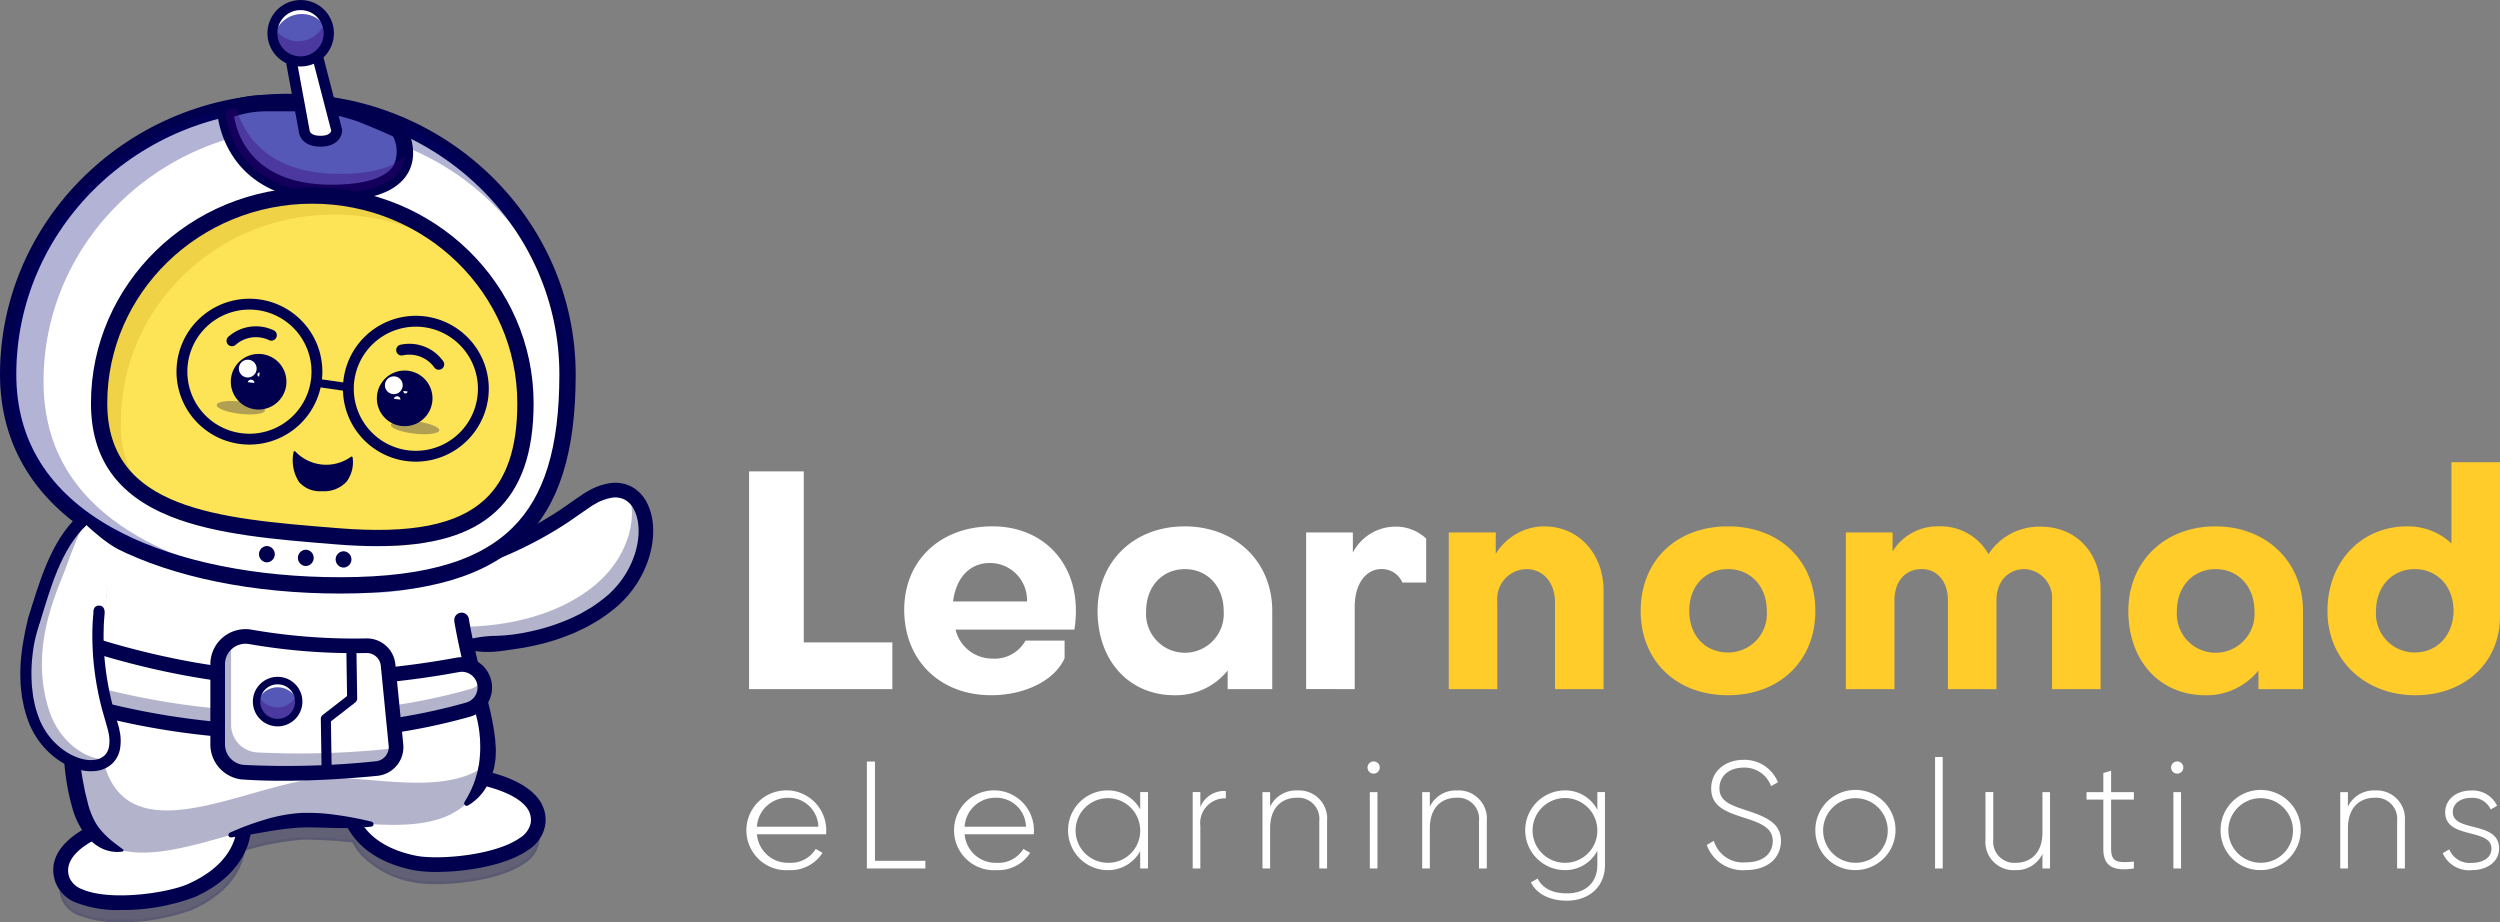 <svg xmlns="http://www.w3.org/2000/svg" xmlns:xlink="http://www.w3.org/1999/xlink" id="Component_162_4" data-name="Component 162 &#x2013; 4" width="296.641" height="109.429" viewBox="0 0 296.641 109.429"><rect x="0" y="0" width="296.641" height="109.429" fill="#808080" stroke="none"/><defs><clipPath id="clip-path"><rect id="Rectangle_243" data-name="Rectangle 243" width="296.641" height="109.429" fill="none"></rect></clipPath><clipPath id="clip-path-2"><rect id="Rectangle_242" data-name="Rectangle 242" width="296.641" height="109.429" fill="#fff"></rect></clipPath><clipPath id="clip-path-3"><rect id="Rectangle_217" data-name="Rectangle 217" width="56.956" height="15.956" fill="none"></rect></clipPath><clipPath id="clip-path-5"><rect id="Rectangle_219" data-name="Rectangle 219" width="49.353" height="41.412" fill="none"></rect></clipPath><clipPath id="clip-path-6"><rect id="Rectangle_218" data-name="Rectangle 218" width="49.354" height="41.412" fill="none"></rect></clipPath><clipPath id="clip-path-7"><rect id="Rectangle_221" data-name="Rectangle 221" width="22.356" height="17.715" fill="none"></rect></clipPath><clipPath id="clip-path-8"><rect id="Rectangle_220" data-name="Rectangle 220" width="22.356" height="17.714" fill="none"></rect></clipPath><clipPath id="clip-path-9"><rect id="Rectangle_223" data-name="Rectangle 223" width="50.415" height="8.375" fill="none"></rect></clipPath><clipPath id="clip-path-11"><rect id="Rectangle_225" data-name="Rectangle 225" width="21.168" height="15.801" fill="none"></rect></clipPath><clipPath id="clip-path-12"><rect id="Rectangle_224" data-name="Rectangle 224" width="21.168" height="15.8" fill="none"></rect></clipPath><clipPath id="clip-path-13"><rect id="Rectangle_227" data-name="Rectangle 227" width="4.984" height="3.43" fill="none"></rect></clipPath><clipPath id="clip-path-15"><rect id="Rectangle_229" data-name="Rectangle 229" width="66.376" height="58.287" fill="none"></rect></clipPath><clipPath id="clip-path-17"><rect id="Rectangle_231" data-name="Rectangle 231" width="21.301" height="10.136" fill="none"></rect></clipPath><clipPath id="clip-path-19"><rect id="Rectangle_233" data-name="Rectangle 233" width="5.742" height="1.602" fill="none"></rect></clipPath><clipPath id="clip-path-20"><rect id="Rectangle_232" data-name="Rectangle 232" width="5.741" height="1.601" fill="none"></rect></clipPath><clipPath id="clip-path-21"><rect id="Rectangle_235" data-name="Rectangle 235" width="5.742" height="1.601" fill="none"></rect></clipPath><clipPath id="clip-path-23"><rect id="Rectangle_237" data-name="Rectangle 237" width="6.689" height="4.933" fill="none"></rect></clipPath><clipPath id="clip-path-25"><rect id="Rectangle_239" data-name="Rectangle 239" width="9.328" height="29.079" fill="none"></rect></clipPath></defs><g id="Group_370" data-name="Group 370" clip-path="url(#clip-path)"><path id="Path_1417" data-name="Path 1417" d="M13.126,126.493h0Z" transform="translate(-5.614 -54.099)" fill="#00004f"></path><g id="Group_369" data-name="Group 369"><g id="Group_368" data-name="Group 368" clip-path="url(#clip-path-2)"><g id="Group_312" data-name="Group 312" transform="translate(7.058 93.473)" opacity="0.3"><g id="Group_311" data-name="Group 311"><g id="Group_310" data-name="Group 310" clip-path="url(#clip-path-3)"><g id="Group_309" data-name="Group 309" transform="translate(0 0)"><g id="Group_308" data-name="Group 308" clip-path="url(#clip-path-3)"><path id="Path_1418" data-name="Path 1418" d="M12.795,176.537c1.436,4.087,12.131,2.7,15.307,1.264,3.447-1.553,5.036-3.58,5.748-5.312a7.3,7.3,0,0,0,.471-1.711,31.2,31.2,0,0,1,7.041-1.329c1.743-.044,3.785.148,5.91.319a7.5,7.5,0,0,0,1.173,1.662,11.058,11.058,0,0,0,6.113,3.1c3.413.7,14.038-.315,14.653-4.6.389-2.7-2.357-4.2-4.695-4.968-.665-.22-1.3-.382-1.816-.5q.162-.433.28-.866c-5.909.052-12.143.371-18.37,1-4.251.425-8.5.995-12.63,1.72q-1.991.349-3.946.747c-2.862.584-5.65,1.249-8.324,2-1.33.371-2.592.754-3.786,1.14a6.794,6.794,0,0,0,.51.719,10.97,10.97,0,0,0-1.929,1.21c-1.3,1.031-2.374,2.52-1.71,4.414" transform="translate(-12.443 -163.439)" fill="#181558"></path><path id="Path_1419" data-name="Path 1419" d="M14.661,178.49a3.553,3.553,0,0,1-2.12-2.016c-.572-1.628.036-3.214,1.758-4.583a10.87,10.87,0,0,1,1.79-1.143c-.14-.183-.276-.38-.406-.588l-.1-.164.184-.06c1.24-.4,2.515-.786,3.792-1.142,2.616-.731,5.421-1.4,8.336-2,1.311-.267,2.64-.519,3.949-.747,4.011-.7,8.265-1.284,12.642-1.723,6.051-.608,12.236-.944,18.383-1l.2,0-.052.192c-.064.237-.14.478-.225.718.571.132,1.129.287,1.663.464,2.41.8,5.2,2.335,4.8,5.133a3.709,3.709,0,0,1-1.718,2.459c-3.329,2.343-10.484,2.809-13.115,2.272a11.3,11.3,0,0,1-6.194-3.144,7.651,7.651,0,0,1-1.157-1.621l-.616-.05a51.6,51.6,0,0,0-5.194-.262,31.026,31.026,0,0,0-6.91,1.3,7.454,7.454,0,0,1-.466,1.649c-.927,2.254-2.887,4.068-5.826,5.392a24.252,24.252,0,0,1-8.471,1.455,12.983,12.983,0,0,1-4.92-.791m31.812-9.044.783.064.038.075a7.383,7.383,0,0,0,1.149,1.628,11.016,11.016,0,0,0,6.033,3.052c2.587.529,9.618.075,12.881-2.222a3.42,3.42,0,0,0,1.592-2.255c.374-2.59-2.291-4.042-4.592-4.8-.576-.19-1.182-.356-1.8-.493l-.171-.038.062-.163c.082-.22.157-.442.221-.661-6.073.06-12.179.395-18.155.995-4.369.438-8.614,1.016-12.619,1.719-1.307.23-2.633.48-3.942.747-2.908.594-5.705,1.265-8.314,1.993-1.209.338-2.417.7-3.594,1.079.126.192.259.373.394.541l.119.145-.168.085a10.7,10.7,0,0,0-1.9,1.193c-1.635,1.3-2.194,2.729-1.661,4.246a3.269,3.269,0,0,0,1.954,1.839c3.518,1.507,10.632.471,13.148-.662,2.866-1.291,4.773-3.051,5.67-5.232a7.115,7.115,0,0,0,.462-1.676l.014-.1.1-.027a31.681,31.681,0,0,1,7.076-1.335c.173,0,.348-.006.525-.006,1.428,0,3.023.131,4.7.269" transform="translate(-12.332 -163.325)" fill="#00004f"></path></g></g></g></g></g><path id="Path_1420" data-name="Path 1420" d="M71.884,163.827a6.855,6.855,0,0,0,1.918,4.279,11.062,11.062,0,0,0,6.113,3.1c3.413.7,14.039-.315,14.653-4.6.389-2.7-2.357-4.2-4.694-4.968a18.619,18.619,0,0,0-3.094-.732Z" transform="translate(-30.744 -68.815)" fill="#fff"></path><path id="Path_1421" data-name="Path 1421" d="M12.795,176.662c1.436,4.087,12.131,2.7,15.307,1.264,3.447-1.553,5.036-3.58,5.748-5.312a6.6,6.6,0,0,0,.462-3.652l-16.754,1.582a11.942,11.942,0,0,0-3.054,1.7c-1.3,1.032-2.374,2.52-1.71,4.414" transform="translate(-5.386 -72.263)" fill="#fff"></path><path id="Path_1422" data-name="Path 1422" d="M81.869,171.625c3.414,0,8.23-.729,10.9-2.606a4.389,4.389,0,0,0,2.016-2.943,4.087,4.087,0,0,0-.828-3.153c-2.112-2.78-7.482-3.5-7.71-3.534a.869.869,0,0,0-.224,1.723c1.352.178,5.166,1.036,6.552,2.863a2.377,2.377,0,0,1,.489,1.854,2.746,2.746,0,0,1-1.3,1.77c-2.991,2.106-9.784,2.623-12.325,2.1-7.193-1.47-7.334-6.324-7.336-6.53a.871.871,0,0,0-.869-.861h0a.867.867,0,0,0-.865.865c0,.065.092,6.464,8.727,8.229a14.629,14.629,0,0,0,2.777.22" transform="translate(-30.094 -68.165)" fill="#00004f"></path><path id="Path_1423" data-name="Path 1423" d="M19.06,179.594A24.7,24.7,0,0,0,27.8,178.07c8.035-3.621,6.716-9.885,6.7-9.947a.869.869,0,1,0-1.695.384c.042.2.974,4.962-5.721,7.979-2.415,1.089-9.222,2.092-12.57.658a2.6,2.6,0,0,1-1.56-1.418c-1.079-3.072,4.184-4.993,4.237-5.011a.869.869,0,0,0-.582-1.638c-.284.1-6.947,2.525-5.3,7.225a4.243,4.243,0,0,0,2.516,2.439,13.748,13.748,0,0,0,5.23.853" transform="translate(-4.727 -71.614)" fill="#00004f"></path><path id="Path_1424" data-name="Path 1424" d="M60.276,109.929a5.69,5.69,0,0,1,6.039,5.225c.09.688-5.368,2.368-5.261,3.012,1.544,9.276,4.6,14.253,2.372,19.28-3.4,7.65-14.457,4.351-21.144,4.521-8.636.219-23.27,9.544-26.447-1.609-2.272-7.976-1.079-18.507,4.326-32.223l1.794-3.721,19.793,5.975Z" transform="translate(-6.305 -44.657)" fill="#fff"></path><g id="Group_317" data-name="Group 317" transform="translate(8.408 59.758)" opacity="0.3"><g id="Group_316" data-name="Group 316"><g id="Group_315" data-name="Group 315" clip-path="url(#clip-path-5)"><g id="Group_314" data-name="Group 314" transform="translate(0 0)"><g id="Group_313" data-name="Group 313" clip-path="url(#clip-path-6)"><path id="Path_1425" data-name="Path 1425" d="M15.813,140.36c3.178,11.15,17.812,1.827,26.447,1.607,6.686-.169,17.746,3.129,21.144-4.52a8.918,8.918,0,0,0,.64-2.095c-4.662,3.763-13.34,1.469-18.948,1.61-8.635.219-23.269,9.544-26.447-1.61-1.473-5.169-1.539-11.353.069-18.8.418-1.94.447-5.012,1.1-7.128.591-1.921,1.783-2.871,2.573-4.944l-.456-.065-1.912,3.863c-5.4,13.717-6.48,24.1-4.208,32.082" transform="translate(-14.692 -104.415)" fill="#00004f"></path></g></g></g></g></g><path id="Path_1426" data-name="Path 1426" d="M20.212,148.247l-1.019-.763c-.312-.251-.609-.489-.876-.748a8.814,8.814,0,0,1-.754-.8c-.125-.13-.224-.288-.338-.429-.1-.159-.208-.3-.293-.468a9.282,9.282,0,0,1-.85-2.107l-.292-1.185c-.112-.392-.165-.8-.25-1.2a31.149,31.149,0,0,1-.581-4.88c-.059-.822-.022-1.649-.028-2.476l.068-1.24.035-.62.062-.619.128-1.238c.052-.411.117-.822.175-1.234.105-.824.271-1.64.418-2.46s.351-1.629.523-2.444c.2-.81.421-1.616.652-2.417.505-1.593.984-3.191,1.4-4.821.221-.809.414-1.631.6-2.458s.374-1.656.494-2.516v0a.136.136,0,0,0-.248-.094c-.481.719-.9,1.468-1.308,2.223s-.749,1.539-1.09,2.322-.62,1.592-.9,2.4c-.259.814-.469,1.645-.688,2.471-.192.834-.4,1.665-.6,2.5-.177.837-.385,1.668-.537,2.513s-.322,1.684-.432,2.538c-.06.425-.126.849-.18,1.276l-.133,1.284-.065.642-.042.646-.081,1.291c-.014.864-.068,1.727-.032,2.594a29.984,29.984,0,0,0,.485,5.19c.15.861.371,1.707.607,2.553A9.609,9.609,0,0,0,15.39,146a5.887,5.887,0,0,0,2.041,1.993,4.291,4.291,0,0,0,2.72.513.144.144,0,0,0,.119-.165.146.146,0,0,0-.056-.093Z" transform="translate(-5.616 -47.461)" fill="#00004f"></path><path id="Path_1427" data-name="Path 1427" d="M64.356,169.567a39.573,39.573,0,0,0-4.182-.8,22.969,22.969,0,0,0-4.336-.232,18.911,18.911,0,0,0-4.3.833,31.5,31.5,0,0,0-4.01,1.507.293.293,0,0,0,.158.557c1.418-.173,2.8-.442,4.178-.672a34.275,34.275,0,0,1,4.059-.5c1.329-.045,2.725.026,4.128.049a30.367,30.367,0,0,0,4.267-.159.295.295,0,0,0,.034-.579" transform="translate(-20.255 -72.067)" fill="#00004f"></path><path id="Path_1428" data-name="Path 1428" d="M75.126,112.171s14.828-1.774,26.045-8.755c8.507-5.294,10.681,6,3.061,11.991-7.138,5.615-17.381,4.632-17.381,4.632" transform="translate(-32.13 -43.642)" fill="#fff"></path><path id="Path_1429" data-name="Path 1429" d="M86.813,120.083l.029-.3c.1.01,10.266.912,17.273-4.6,4.418-3.475,5.636-9.044,3.772-11.7-1.3-1.853-3.726-1.867-6.659-.042-11.119,6.92-25.981,8.717-26.13,8.731l-.029-.3c.148-.014,14.94-1.805,26-8.687,3.042-1.893,5.684-1.847,7.066.125,1.945,2.773.85,8.431-3.832,12.113-7.1,5.588-17.386,4.673-17.489,4.663" transform="translate(-32.106 -43.536)" fill="#00004f"></path><g id="Group_322" data-name="Group 322" transform="translate(54.421 58.748)" opacity="0.3"><g id="Group_321" data-name="Group 321"><g id="Group_320" data-name="Group 320" clip-path="url(#clip-path-7)"><g id="Group_319" data-name="Group 319"><g id="Group_318" data-name="Group 318" clip-path="url(#clip-path-8)"><path id="Path_1430" data-name="Path 1430" d="M112.772,115.667c-7.14,5.616-17.382,4.631-17.382,4.631a1.239,1.239,0,0,1,.91-2.044c3.527-.1,9.819-.866,14.675-4.687,4.125-3.243,5.379-8.038,4.31-10.917,3.384,1.635,2.974,8.7-2.512,13.018" transform="translate(-95.089 -102.649)" fill="#00004f"></path></g></g></g></g></g><path id="Path_1431" data-name="Path 1431" d="M74.889,111.324a39.154,39.154,0,0,1,4.078-1.042c.341-.034.812-.26,1.152-.308s.682-.07,1.022-.117l1.021-.139.51-.066.508-.089c.676-.125,1.358-.23,2.023-.413s1.339-.325,1.993-.546c1.323-.386,2.614-.878,3.894-1.391a44.956,44.956,0,0,0,7.294-3.905l1.706-1.179.9-.62c.3-.223.654-.395.981-.591a7.574,7.574,0,0,1,2.272-.771,4.217,4.217,0,0,1,2.573.39,4.383,4.383,0,0,1,1.823,1.843,6.68,6.68,0,0,1,.714,2.311,9.087,9.087,0,0,1-.006,2.322c-.037.383-.122.755-.194,1.13-.1.367-.184.739-.315,1.1a12.63,12.63,0,0,1-2.182,3.95c-.238.293-.494.569-.75.846-.274.258-.527.54-.822.775a20.75,20.75,0,0,1-1.779,1.338,4.416,4.416,0,0,1-.466.3l-.477.279-.476.278a4.35,4.35,0,0,1-.485.26c-.662.315-1.315.654-2,.9a25.5,25.5,0,0,1-4.176,1.261l-1.067.216-1.073.168c-.357.064-.716.1-1.074.155s-.717.106-1.078.136a8.911,8.911,0,0,1-1.085.058,9.355,9.355,0,0,1-1.088-.046,5.6,5.6,0,0,1-2.146-.618.315.315,0,0,1-.126-.427.309.309,0,0,1,.167-.144l.015-.006a13.9,13.9,0,0,1,4.124-.667,21.438,21.438,0,0,0,4.066-.524,23.928,23.928,0,0,0,3.9-1.178,20.054,20.054,0,0,0,1.848-.831,3.614,3.614,0,0,0,.445-.239l.435-.255.436-.254a3.835,3.835,0,0,0,.425-.27,19.219,19.219,0,0,0,1.6-1.2c.258-.2.474-.451.715-.674.22-.241.444-.481.65-.735a10.879,10.879,0,0,0,1.882-3.405c.114-.305.183-.622.27-.933.058-.317.133-.632.161-.951a7.317,7.317,0,0,0,.009-1.891,4.958,4.958,0,0,0-.519-1.7,2.654,2.654,0,0,0-1.086-1.126,2.481,2.481,0,0,0-1.541-.216,5.911,5.911,0,0,0-1.708.589l-.417.24a3.5,3.5,0,0,0-.409.259l-.841.578-1.769,1.223a46.75,46.75,0,0,1-7.583,4.059c-1.333.535-2.678,1.046-4.06,1.45-.682.231-1.384.389-2.08.571s-1.4.327-2.1.489l-.528.116-.533.093-1.069.177c-.718.082-1.436.168-2.161.179-1.443.057-3,.6-4.41.006a.3.3,0,0,1-.161-.392.3.3,0,0,1,.21-.176Z" transform="translate(-31.918 -42.809)" fill="#00004f"></path><path id="Path_1432" data-name="Path 1432" d="M94.171,128.026c.324,1.9.734,3.792,1.2,5.653s.975,3.7,1.392,5.522a14.434,14.434,0,0,1,.4,5.343c-.037.21-.035.43-.092.636s-.086.419-.129.63-.118.414-.175.624-.118.42-.193.626a12.223,12.223,0,0,1-1.184,2.416l0,.005a.3.3,0,0,0,.4.419,5.986,5.986,0,0,0,2.17-2.168,4.872,4.872,0,0,0,.358-.691,7.517,7.517,0,0,0,.31-.719c.076-.25.156-.5.227-.753a2.6,2.6,0,0,0,.084-.383c.021-.128.046-.258.064-.387a4.96,4.96,0,0,0,.081-.776c.007-.258.023-.517.021-.775-.031-.509-.05-1.022-.121-1.516-.111-1-.313-1.96-.515-2.913-.433-1.892-.949-3.722-1.4-5.558s-.854-3.671-1.17-5.522v0a.869.869,0,0,0-1.714.291" transform="translate(-40.27 -54.321)" fill="#00004f"></path><path id="Path_1433" data-name="Path 1433" d="M100.884,107.681c-.421.175-.918.4-1.517.711a15.609,15.609,0,0,0,1.517-.711" transform="translate(-42.498 -46.054)" fill="#fff"></path><path id="Path_1434" data-name="Path 1434" d="M99.372,108.428a15.844,15.844,0,0,0,1.532-.718l-.129-.272c-.474.2-.974.43-1.529.715Z" transform="translate(-42.446 -45.95)" fill="#00004f"></path><path id="Path_1435" data-name="Path 1435" d="M83.17,138.707A107.92,107.92,0,0,1,63.877,140.5" transform="translate(-27.319 -59.323)" fill="#fff"></path><path id="Path_1436" data-name="Path 1436" d="M63.878,140.541a108.449,108.449,0,0,0,19.32-1.8l-.06-.3a108.247,108.247,0,0,1-19.265,1.789Z" transform="translate(-27.318 -59.213)" fill="#00004f"></path><path id="Path_1437" data-name="Path 1437" d="M62.724,137.993a2.728,2.728,0,0,0-3.143-1.873,101.794,101.794,0,0,1-18.2,1.692c-9.745.149-19.36-2.313-24.405-3.861a3.5,3.5,0,0,0-4.5,2.89c0,.033-.009.064-.013.1a3.5,3.5,0,0,0,2.45,3.8,90.108,90.108,0,0,0,26.312,3.372,71.423,71.423,0,0,0,19.669-2.69,2.729,2.729,0,0,0,1.831-3.421Z" transform="translate(-5.317 -57.222)" fill="#fff"></path><path id="Path_1438" data-name="Path 1438" d="M14.753,140.767a3.636,3.636,0,0,1-2.555-3.962l.013-.1a3.654,3.654,0,0,1,4.695-3.014c4.9,1.5,14.585,4.007,24.359,3.855a102.042,102.042,0,0,0,18.173-1.688,2.882,2.882,0,0,1,1.384,5.589,71.9,71.9,0,0,1-19.712,2.7l-.673,0a89.644,89.644,0,0,1-25.684-3.381m44.744-4.61a102.387,102.387,0,0,1-18.228,1.695c-9.819.155-19.535-2.358-24.452-3.868a3.353,3.353,0,0,0-4.307,2.765l-.012.1a3.333,3.333,0,0,0,2.343,3.633,89.844,89.844,0,0,0,26.267,3.366,71.57,71.57,0,0,0,19.627-2.684,2.579,2.579,0,0,0-1.238-5" transform="translate(-5.203 -57.11)" fill="#00004f"></path><g id="Group_327" data-name="Group 327" transform="translate(7.115 78.812)" opacity="0.3"><g id="Group_326" data-name="Group 326"><g id="Group_325" data-name="Group 325" clip-path="url(#clip-path-9)"><g id="Group_324" data-name="Group 324" transform="translate(0 0)"><g id="Group_323" data-name="Group 323" clip-path="url(#clip-path-9)"><path id="Path_1439" data-name="Path 1439" d="M14.911,142.709a90.04,90.04,0,0,0,26.31,3.372,71.411,71.411,0,0,0,19.671-2.689,2.727,2.727,0,0,0,1.681-3.8,2.711,2.711,0,0,1-1.471,1.071,71.4,71.4,0,0,1-19.669,2.69,90.112,90.112,0,0,1-26.313-3.372,3.493,3.493,0,0,1-2.309-2.27,3.59,3.59,0,0,0-.339,1.109c0,.033-.009.063-.013.1a3.5,3.5,0,0,0,2.45,3.8" transform="translate(-12.432 -137.709)" fill="#00004f"></path></g></g></g></g></g><path id="Path_1440" data-name="Path 1440" d="M14.009,140.917a4.352,4.352,0,0,1-3.058-4.74l.013-.1a4.373,4.373,0,0,1,5.617-3.6c4.86,1.491,14.458,3.975,24.137,3.822A101.271,101.271,0,0,0,58.76,134.62a3.6,3.6,0,0,1,1.73,6.98,72.633,72.633,0,0,1-19.912,2.727l-.676,0a90.4,90.4,0,0,1-25.893-3.411M59.1,136.324a103.1,103.1,0,0,1-18.359,1.707c-9.914.152-19.717-2.377-24.674-3.9a2.634,2.634,0,0,0-3.384,2.171l-.013.1a2.62,2.62,0,0,0,1.841,2.854,88.838,88.838,0,0,0,26.054,3.334A70.78,70.78,0,0,0,60,139.934a1.862,1.862,0,0,0-.523-3.647,1.814,1.814,0,0,0-.37.038m2.968,1.021h0Z" transform="translate(-4.667 -56.573)" fill="#00004f"></path><path id="Path_1441" data-name="Path 1441" d="M65.349,135.354l.934,9.484A2.551,2.551,0,0,1,64,147.628a102.929,102.929,0,0,1-15.78.44,3.306,3.306,0,0,1-3.09-3.3v-9.515a3.3,3.3,0,0,1,3.9-3.248,71.846,71.846,0,0,0,13.758,1.044,2.552,2.552,0,0,1,2.559,2.3" transform="translate(-19.3 -56.433)" fill="#fff"></path><path id="Path_1442" data-name="Path 1442" d="M48.094,148.106a3.466,3.466,0,0,1-3.231-3.449v-9.515a3.452,3.452,0,0,1,4.083-3.4,71.754,71.754,0,0,0,13.729,1.042H62.7a2.688,2.688,0,0,1,2.688,2.438l.935,9.484a2.707,2.707,0,0,1-2.423,2.955c-2.483.246-6.7.583-11.128.583-1.554,0-3.136-.042-4.677-.143M62.677,133.09a72.167,72.167,0,0,1-13.787-1.048,3.15,3.15,0,0,0-3.725,3.1v9.515a3.163,3.163,0,0,0,2.949,3.147,103.2,103.2,0,0,0,15.755-.44,2.4,2.4,0,0,0,2.15-2.626l-.935-9.483A2.386,2.386,0,0,0,62.7,133.09h-.021" transform="translate(-19.187 -56.32)" fill="#00004f"></path><g id="Group_332" data-name="Group 332" transform="translate(25.827 75.977)" opacity="0.3"><g id="Group_331" data-name="Group 331"><g id="Group_330" data-name="Group 330" clip-path="url(#clip-path-11)"><g id="Group_329" data-name="Group 329" transform="translate(0 0)"><g id="Group_328" data-name="Group 328" clip-path="url(#clip-path-12)"><path id="Path_1443" data-name="Path 1443" d="M45.127,135.6v9.513a3.3,3.3,0,0,0,3.089,3.3A103.021,103.021,0,0,0,64,147.973a2.553,2.553,0,0,0,2.3-2.531,2.483,2.483,0,0,1-.713.176,102.724,102.724,0,0,1-15.778.438,3.3,3.3,0,0,1-3.092-3.3v-9.512a3.378,3.378,0,0,1,.037-.491,3.3,3.3,0,0,0-1.623,2.846" transform="translate(-45.127 -132.754)" fill="#00004f"></path></g></g></g></g></g><path id="Path_1444" data-name="Path 1444" d="M47.511,148.286a4.186,4.186,0,0,1-3.9-4.165v-9.515a4.17,4.17,0,0,1,4.934-4.1,71.161,71.161,0,0,0,13.59,1.03h.03a3.4,3.4,0,0,1,3.4,3.085h0L66.5,144.1a3.425,3.425,0,0,1-3.065,3.74c-2.5.248-6.74.587-11.2.587-1.569,0-3.165-.041-4.722-.144m14.636-15.014a72.842,72.842,0,0,1-13.926-1.06,2.432,2.432,0,0,0-2.875,2.394v9.515a2.442,2.442,0,0,0,2.278,2.43,102.112,102.112,0,0,0,15.637-.437,1.684,1.684,0,0,0,1.507-1.84l-.934-9.483h0a1.674,1.674,0,0,0-1.672-1.518h-.015m2.549,1.432h0Z" transform="translate(-18.651 -55.784)" fill="#00004f"></path><path id="Path_1445" data-name="Path 1445" d="M53.2,143.636a2.493,2.493,0,1,0,2.454-2.531,2.492,2.492,0,0,0-2.454,2.531" transform="translate(-22.755 -60.348)" fill="#5558b7"></path><path id="Path_1446" data-name="Path 1446" d="M53.768,145.383a2.627,2.627,0,1,1,1.87.741h-.042a2.608,2.608,0,0,1-1.827-.741m1.792-4.244a2.359,2.359,0,0,0-1.605,4.052,2.414,2.414,0,0,0,1.678.664,2.358,2.358,0,0,0-.035-4.716Z" transform="translate(-22.654 -60.248)" fill="#102770"></path><path id="Path_1447" data-name="Path 1447" d="M53.2,143.636a2.328,2.328,0,0,0,.038.4,2.492,2.492,0,0,1,4.921-.076,2.342,2.342,0,0,0,.026-.4,2.493,2.493,0,0,0-4.985.077" transform="translate(-22.754 -60.348)" fill="#fff"></path><g id="Group_337" data-name="Group 337" transform="translate(30.45 82.31)" opacity="0.35"><g id="Group_336" data-name="Group 336"><g id="Group_335" data-name="Group 335" clip-path="url(#clip-path-13)"><g id="Group_334" data-name="Group 334" transform="translate(0 0)"><g id="Group_333" data-name="Group 333" clip-path="url(#clip-path-13)"><path id="Path_1448" data-name="Path 1448" d="M53.206,144.8a2.492,2.492,0,1,0,4.984-.077,2.44,2.44,0,0,0-.185-.9,2.491,2.491,0,0,1-4.642.072,2.437,2.437,0,0,0-.157.9" transform="translate(-53.206 -143.82)" fill="#390075"></path></g></g></g></g></g><path id="Path_1449" data-name="Path 1449" d="M53.317,145.374a2.939,2.939,0,1,1,2.091.829h-.047a2.92,2.92,0,0,1-2.044-.829m2.015-4.156a2.046,2.046,0,0,0,.03,4.092h.033a2.046,2.046,0,0,0-.031-4.092Z" transform="translate(-22.421 -60.015)" fill="#00004f"></path><path id="Path_1450" data-name="Path 1450" d="M67.209,149.116h.01a.6.6,0,0,0,.586-.6l-.09-5.814,2.885-2.242a.6.6,0,0,0,.23-.48l-.09-5.863a.6.6,0,0,0-.6-.586h-.009a.6.6,0,0,0-.586.6l.086,5.566-2.886,2.243a.6.6,0,0,0-.229.479l.094,6.111a.6.6,0,0,0,.6.586" transform="translate(-28.449 -57.107)" fill="#00004f"></path><path id="Path_1451" data-name="Path 1451" d="M68.064,53.47c0,17.862-7.411,25.488-28.838,25-18.324-.413-37.538-7.142-37.538-25S16.547,21.128,34.876,21.128,68.064,35.608,68.064,53.47" transform="translate(-0.722 -9.036)" fill="#fff"></path><path id="Path_1452" data-name="Path 1452" d="M40.381,78.742c-.622,0-1.253-.007-1.9-.022-10.224-.231-19.49-2.391-26.091-6.081C4.285,68.1,0,61.227,0,52.749,0,34.383,15.321,19.44,34.154,19.44S68.309,34.383,68.309,52.749c0,9.255-1.97,15.491-6.2,19.626-4.426,4.327-11.361,6.367-21.729,6.367M34.154,21.373c-17.767,0-32.221,14.075-32.221,31.375,0,7.847,3.836,13.971,11.4,18.2,6.331,3.54,15.277,5.612,25.19,5.836,10.875.242,17.939-1.6,22.234-5.795,3.831-3.746,5.616-9.543,5.616-18.244,0-17.3-14.453-31.375-32.221-31.375" transform="translate(0 -8.314)" fill="#00004f"></path><g id="Group_342" data-name="Group 342" transform="translate(1.288 12.092)" opacity="0.3"><g id="Group_341" data-name="Group 341"><g id="Group_340" data-name="Group 340" clip-path="url(#clip-path-15)"><g id="Group_339" data-name="Group 339" transform="translate(0)"><g id="Group_338" data-name="Group 338" clip-path="url(#clip-path-15)"><path id="Path_1453" data-name="Path 1453" d="M35.44,21.129c-18.329,0-33.188,14.48-33.188,32.342,0,15.8,14.616,21.822,31.033,24.676-14.6-2.819-27.155-9.3-27.155-23.845,0-16.631,13.916-30.112,31.082-30.112S68.294,37.671,68.294,54.3c0,15.514-11.023,25.426-25.454,25.081,15.371.675,25.787-9.138,25.787-25.912,0-17.862-14.858-32.342-33.187-32.342" transform="translate(-2.252 -21.129)" fill="#000072"></path></g></g></g></g></g><path id="Path_1454" data-name="Path 1454" d="M46.729,22.365s.322,9.666,12.566,9.666S67.35,24.62,67.35,24.62s-1.289-.644-4.511-1.933A27.4,27.4,0,0,0,57.361,21.4h-5.8a11.725,11.725,0,0,0-4.833.967" transform="translate(-19.985 -9.152)" fill="#5558b7"></path><path id="Path_1455" data-name="Path 1455" d="M58.558,32.275c-13.028,0-13.529-10.5-13.532-10.6L45,21.055l.555-.278a12.673,12.673,0,0,1,5.265-1.069l5.922.008a28.022,28.022,0,0,1,5.715,1.35c3.222,1.289,4.53,1.94,4.584,1.966l.264.133.145.256c.069.122,1.673,3.02.187,5.568-1.272,2.18-4.328,3.285-9.084,3.285M47.031,22.266c.327,2.047,2.094,8.076,11.527,8.076,3.962,0,6.526-.8,7.413-2.326a3.937,3.937,0,0,0-.079-3.392c-.537-.251-1.846-.842-4.149-1.763a26.093,26.093,0,0,0-5.182-1.22H50.824a11.693,11.693,0,0,0-3.793.624" transform="translate(-19.248 -8.429)" fill="#00004f"></path><path id="Path_1456" data-name="Path 1456" d="M61.852,20.527s0,1.289,1.933,1.289,1.933-1.289,1.933-1.289l-2.255-8.7H60.24Z" transform="translate(-25.764 -5.059)" fill="#fff"></path><path id="Path_1457" data-name="Path 1457" d="M63.205,21.979c-1.97,0-2.54-1.181-2.576-1.863L58.886,10.7h4.5l2.4,9.261v.082c0,.67-.539,1.934-2.578,1.934m-1.289-1.946c.01.122.12.658,1.289.658,1.03,0,1.238-.417,1.279-.6l-2.1-8.1H60.436Z" transform="translate(-25.185 -4.577)" fill="#00004f"></path><g id="Group_347" data-name="Group 347" transform="translate(26.743 12.744)" opacity="0.35"><g id="Group_346" data-name="Group 346"><g id="Group_345" data-name="Group 345" clip-path="url(#clip-path-17)"><g id="Group_344" data-name="Group 344" transform="translate(0 0)"><g id="Group_343" data-name="Group 343" clip-path="url(#clip-path-17)"><path id="Path_1458" data-name="Path 1458" d="M60.263,30.148c-8.885,0-11.49-5.087-12.252-7.88a8.494,8.494,0,0,0-1.283.469S47.051,32.4,59.294,32.4c6.906,0,8.584-2.357,8.735-4.413-1.122,1.214-3.4,2.157-7.766,2.157" transform="translate(-46.729 -22.267)" fill="#390075"></path></g></g></g></g></g><path id="Path_1459" data-name="Path 1459" d="M71.136,65.189c0,13.613-9.344,18.688-22.233,16.433-13.76-2.408-28.355-2.82-28.355-16.433S31.873,40.54,45.843,40.54,71.136,51.576,71.136,65.189" transform="translate(-8.789 -17.338)" fill="#fce456"></path><path id="Path_1460" data-name="Path 1460" d="M54.43,77.055A3.3,3.3,0,1,1,51.523,73.4a3.3,3.3,0,0,1,2.906,3.653" transform="translate(-20.465 -31.384)" fill="#00004f"></path><path id="Path_1461" data-name="Path 1461" d="M51.626,75.749a1.054,1.054,0,1,1-.928-1.166,1.053,1.053,0,0,1,.928,1.166" transform="translate(-21.181 -31.895)" fill="#fff"></path><path id="Path_1462" data-name="Path 1462" d="M51.37,78.979a.4.4,0,0,1,.788.089" transform="translate(-21.97 -33.628)" fill="#fff"></path><path id="Path_1463" data-name="Path 1463" d="M53.572,77.723a.249.249,0,0,1,.056-.494" transform="translate(-22.818 -33.029)" fill="#fff"></path><g id="Group_352" data-name="Group 352" transform="translate(25.708 47.579)" opacity="0.3"><g id="Group_351" data-name="Group 351"><g id="Group_350" data-name="Group 350" clip-path="url(#clip-path-19)"><g id="Group_349" data-name="Group 349" transform="translate(0)"><g id="Group_348" data-name="Group 348" clip-path="url(#clip-path-20)"><path id="Path_1464" data-name="Path 1464" d="M50.66,84.261c-.046.4-1.368.584-2.953.4s-2.832-.654-2.786-1.057,1.367-.585,2.953-.4,2.832.654,2.786,1.058" transform="translate(-44.919 -83.134)" fill="#00004f"></path></g></g></g></g></g><path id="Path_1465" data-name="Path 1465" d="M84.713,80.5a3.3,3.3,0,1,1-2.906-3.653A3.3,3.3,0,0,1,84.713,80.5" transform="translate(-33.417 -32.858)" fill="#00004f"></path><path id="Path_1466" data-name="Path 1466" d="M81.91,79.2a1.054,1.054,0,1,1-.928-1.166A1.053,1.053,0,0,1,81.91,79.2" transform="translate(-34.133 -33.369)" fill="#fff"></path><path id="Path_1467" data-name="Path 1467" d="M81.655,82.425a.4.4,0,0,1,.788.089" transform="translate(-34.923 -35.102)" fill="#fff"></path><path id="Path_1468" data-name="Path 1468" d="M84.131,81.114a.249.249,0,1,1-.494-.056" transform="translate(-35.77 -34.667)" fill="#fff"></path><g id="Group_357" data-name="Group 357" transform="translate(46.38 49.931)" opacity="0.3"><g id="Group_356" data-name="Group 356"><g id="Group_355" data-name="Group 355" clip-path="url(#clip-path-21)"><g id="Group_354" data-name="Group 354" transform="translate(0)"><g id="Group_353" data-name="Group 353" clip-path="url(#clip-path-20)"><path id="Path_1469" data-name="Path 1469" d="M86.78,88.371c-.046.4-1.368.584-2.953.4s-2.832-.654-2.786-1.057,1.367-.585,2.953-.4,2.832.654,2.786,1.058" transform="translate(-81.04 -87.244)" fill="#00004f"></path></g></g></g></g></g><path id="Path_1470" data-name="Path 1470" d="M87.195,74.362a.644.644,0,0,1-.528-.272,3.65,3.65,0,0,0-3.728-1.44.644.644,0,0,1-.31-1.251,4.935,4.935,0,0,1,5.091,1.948.645.645,0,0,1-.156.9.639.639,0,0,1-.37.117" transform="translate(-35.131 -30.488)" fill="#00004f"></path><path id="Path_1471" data-name="Path 1471" d="M47.612,70.012a.644.644,0,0,1-.43-1.124,4.931,4.931,0,0,1,5.4-.755A.644.644,0,0,1,52,69.282a3.646,3.646,0,0,0-3.955.565.642.642,0,0,1-.43.164" transform="translate(-20.087 -28.93)" fill="#00004f"></path><path id="Path_1472" data-name="Path 1472" d="M54.638,115.145a.967.967,0,0,0,0-1.933.967.967,0,0,0,0,1.933" transform="translate(-22.969 -48.419)" fill="#00004f"></path><path id="Path_1473" data-name="Path 1473" d="M62.705,115.907a.967.967,0,0,0,0-1.933.967.967,0,0,0,0,1.933" transform="translate(-26.419 -48.745)" fill="#00004f"></path><path id="Path_1474" data-name="Path 1474" d="M70.527,116.226a.967.967,0,0,0,0-1.933.967.967,0,0,0,0,1.933" transform="translate(-29.764 -48.881)" fill="#00004f"></path><path id="Path_1475" data-name="Path 1475" d="M23.367,67.445c0-13.614,11.324-24.649,25.293-24.649a25.569,25.569,0,0,1,16.923,6.332A25.506,25.506,0,0,0,46.406,40.54c-13.97,0-25.294,11.037-25.294,24.65,0,4.7,1.737,7.82,4.576,10a12.429,12.429,0,0,1-2.321-7.742" transform="translate(-9.029 -17.338)" fill="#efd245"></path><path id="Path_1476" data-name="Path 1476" d="M56.527,4.813a3.345,3.345,0,1,0,2.9-3.735,3.345,3.345,0,0,0-2.9,3.735" transform="translate(-24.165 -0.45)" fill="#5558b7"></path><path id="Path_1477" data-name="Path 1477" d="M57.549,7.045a3.525,3.525,0,1,1,2.6.713l-.056.007a3.5,3.5,0,0,1-2.546-.721m1.768-5.923A3.165,3.165,0,0,0,57.769,6.76,3.236,3.236,0,0,0,60.1,7.4a3.165,3.165,0,0,0-.738-6.286l-.05.006" transform="translate(-24.03 -0.314)" fill="#102770"></path><path id="Path_1478" data-name="Path 1478" d="M56.526,4.814a3.149,3.149,0,0,0,.109.524,3.345,3.345,0,0,1,6.552-.823,3.223,3.223,0,0,0-.023-.533,3.345,3.345,0,1,0-6.638.833" transform="translate(-24.164 -0.45)" fill="#fff"></path><g id="Group_362" data-name="Group 362" transform="translate(32.337 2.357)" opacity="0.35"><g id="Group_361" data-name="Group 361"><g id="Group_360" data-name="Group 360" clip-path="url(#clip-path-23)"><g id="Group_359" data-name="Group 359" transform="translate(0)"><g id="Group_358" data-name="Group 358" clip-path="url(#clip-path-23)"><path id="Path_1479" data-name="Path 1479" d="M56.528,6.124a3.344,3.344,0,1,0,6.636-.833,3.267,3.267,0,0,0-.378-1.172,3.341,3.341,0,0,1-6.18.775,3.264,3.264,0,0,0-.077,1.229" transform="translate(-56.502 -4.119)" fill="#390075"></path></g></g></g></g></g><path id="Path_1480" data-name="Path 1480" d="M56.978,7.061A3.943,3.943,0,0,1,58.907.034a3.943,3.943,0,0,1,4.4,3.421,3.944,3.944,0,0,1-3.422,4.4l-.062.008a3.919,3.919,0,0,1-2.848-.807m2.078-5.838a2.745,2.745,0,0,0,.64,5.453l.043-.005a2.745,2.745,0,0,0-.64-5.452l-.043,0" transform="translate(-23.717 0)" fill="#00004f"></path><path id="Path_1481" data-name="Path 1481" d="M52.846,81.423q-2.215,0-4.741-.2l-.321-.026c-6.915-.556-14.066-1.13-19.482-3.3-6.352-2.542-9.44-6.934-9.44-13.428,0-14.124,11.78-25.616,26.26-25.616s26.26,11.491,26.26,25.616c0,5.86-1.469,10.064-4.49,12.852-3,2.769-7.525,4.1-14.046,4.1M45.121,40.784c-13.414,0-24.327,10.624-24.327,23.682,0,12.617,13.185,13.677,27.144,14.8l.321.026c8.562.69,14.065-.389,17.321-3.394,2.6-2.4,3.868-6.141,3.868-11.431,0-13.058-10.913-23.682-24.327-23.682" transform="translate(-8.067 -16.616)" fill="#00004f"></path><path id="Path_1482" data-name="Path 1482" d="M12.6,107.979s-8.378,9.989-6.1,23.275c1.25,7.272,11.117,8.148,9.393.719A41.167,41.167,0,0,1,16.47,111.2a15.652,15.652,0,0,1-2.255-1.61c-1.779-1.423-1.772-1.772-1.772-1.772" transform="translate(-2.615 -46.112)" fill="#fff"></path><path id="Path_1483" data-name="Path 1483" d="M15.6,139.218c.623,2.656-.056,4.549-1.815,5.064-2.475.726-6.286-1.445-7.8-5.719-2.3-6.486.873-13.676.905-13.747l.21.093c-.032.072-3.162,7.18-.9,13.577,1.427,4.033,5.146,6.27,7.516,5.575,1.653-.485,2.255-2.231,1.656-4.792" transform="translate(-2.206 -53.382)" fill="#00004f"></path><g id="Group_367" data-name="Group 367" transform="translate(3.339 61.867)" opacity="0.3"><g id="Group_366" data-name="Group 366"><g id="Group_365" data-name="Group 365" clip-path="url(#clip-path-25)"><g id="Group_364" data-name="Group 364" transform="translate(0 0)"><g id="Group_363" data-name="Group 363" clip-path="url(#clip-path-25)"><path id="Path_1484" data-name="Path 1484" d="M6.388,131.376c-2.6-11.676,4.806-21.343,4.806-21.343l1.289-1.933s-1.7,4.074-1.933,4.833c-.789,2.567-4.834,9.666-2.209,17.659,1.247,3.794,4.484,5.839,6.82,5.771-2,2.04-7.616.2-8.773-4.988" transform="translate(-5.834 -108.1)" fill="#00004f"></path></g></g></g></g></g><path id="Path_1485" data-name="Path 1485" d="M12.872,126.088c-.038.546-.1,1.092-.1,1.639-.046,1.095-.005,2.19.055,3.282a35.641,35.641,0,0,0,1.076,6.457l.451,1.574.211.747a2.726,2.726,0,0,1,.087.359l.071.359a4.453,4.453,0,0,1,.009,1.375,1.88,1.88,0,0,1-.532,1.058,2.027,2.027,0,0,1-1.077.509,3.783,3.783,0,0,1-1.355-.042,5.614,5.614,0,0,1-1.361-.468c-.223-.1-.432-.23-.646-.349-.2-.139-.415-.266-.607-.422a8.3,8.3,0,0,1-2-2.188c-.132-.211-.251-.43-.371-.648-.1-.228-.227-.445-.31-.68a14.591,14.591,0,0,1-.475-1.443,2.8,2.8,0,0,1-.091-.372l-.077-.375-.078-.377A2.8,2.8,0,0,1,5.7,135.7c-.059-.51-.14-1.018-.149-1.536a18.19,18.19,0,0,1,.1-3.1,16.334,16.334,0,0,1,.614-3.059,10.591,10.591,0,0,0,.526-3.136v-.012a.24.24,0,0,0-.4-.168,4.261,4.261,0,0,0-.969,1.4,7.2,7.2,0,0,0-.3.773,6.884,6.884,0,0,0-.223.8c-.065.268-.118.539-.165.81s-.109.54-.15.813l-.141.814-.1.822a19.525,19.525,0,0,0-.11,3.319c.011.556.1,1.11.161,1.664a3.26,3.26,0,0,0,.069.413l.085.411.084.412a3.441,3.441,0,0,0,.1.408,15.9,15.9,0,0,0,.531,1.61c.1.269.239.52.358.781.137.252.275.5.428.747a9.635,9.635,0,0,0,2.316,2.537c.224.181.472.333.713.494.253.143.5.3.767.415a6.882,6.882,0,0,0,1.673.571,5.08,5.08,0,0,0,1.841.049,3.331,3.331,0,0,0,1.774-.864,3.215,3.215,0,0,0,.909-1.76,5.76,5.76,0,0,0,0-1.826c-.061-.284-.1-.58-.186-.852l-.227-.8-.434-1.517a34.3,34.3,0,0,1-1.036-6.212c-.057-1.048-.1-2.1-.052-3.147,0-.525.053-1.047.093-1.57,0,0,.169-1.043-.663-1.043-.778,0-.656.93-.656.93" transform="translate(-1.795 -53.302)" fill="#00004f"></path><path id="Path_1486" data-name="Path 1486" d="M7.19,119.394c1.241-3.95,2.464-8.687,5.609-11.6.7-.648-.348-1.695-1.048-1.048-3.334,3.081-4.676,8.067-5.99,12.249-.287.912,1.143,1.3,1.429.394" transform="translate(-2.448 -45.569)" fill="#00004f"></path><path id="Path_1487" data-name="Path 1487" d="M45.247,79.241A8.653,8.653,0,1,1,53.9,70.587a8.663,8.663,0,0,1-8.653,8.654m0-16.018a7.365,7.365,0,1,0,7.365,7.364,7.372,7.372,0,0,0-7.365-7.364" transform="translate(-15.651 -26.488)" fill="#00004f"></path><path id="Path_1488" data-name="Path 1488" d="M79.753,82.781a8.653,8.653,0,1,1,8.653-8.653,8.663,8.663,0,0,1-8.653,8.653m0-16.018a7.365,7.365,0,1,0,7.364,7.365,7.372,7.372,0,0,0-7.364-7.365" transform="translate(-30.408 -28.002)" fill="#00004f"></path><rect id="Rectangle_240" data-name="Rectangle 240" width="0.967" height="3.418" transform="translate(37.63 45.913) rotate(-81.865)" fill="#00004f"></rect><path id="Path_1489" data-name="Path 1489" d="M61.013,93.743a5.165,5.165,0,0,0,6.766.644,3.241,3.241,0,0,1-3.544,3.867c-4.189,0-3.222-4.511-3.222-4.511" transform="translate(-26.053 -40.093)" fill="#00004f"></path><path id="Path_1490" data-name="Path 1490" d="M64.143,98.285a3.273,3.273,0,0,1-2.7-1.09,4.744,4.744,0,0,1-.644-3.567.121.121,0,0,1,.2-.06,5.045,5.045,0,0,0,6.609.634.12.12,0,0,1,.192.077,3.872,3.872,0,0,1-.722,2.884,3.655,3.655,0,0,1-2.941,1.123M61,93.895a4.351,4.351,0,0,0,.632,3.149,3.046,3.046,0,0,0,2.507,1A3.433,3.433,0,0,0,66.9,97.006a3.561,3.561,0,0,0,.689-2.5,5.986,5.986,0,0,1-3.124.876A5.659,5.659,0,0,1,61,93.895" transform="translate(-25.961 -40.003)" fill="#00004f"></path><path id="Path_1491" data-name="Path 1491" d="M164.458,168.641c0,.144-.018.29-.018.434h-8.209a3.688,3.688,0,0,0,3.842,3.389,3.446,3.446,0,0,0,3.134-1.649l.8.471a4.465,4.465,0,0,1-3.95,2.048,4.739,4.739,0,1,1,4.4-4.693m-8.227-.453h7.285a3.519,3.519,0,0,0-3.534-3.443,3.651,3.651,0,0,0-3.751,3.443" transform="translate(-66.415 -70.087)" fill="#fff"></path><path id="Path_1492" data-name="Path 1492" d="M186.667,169.67v.906h-6.94V157.891h.96V169.67Z" transform="translate(-76.867 -67.528)" fill="#fff"></path><path id="Path_1493" data-name="Path 1493" d="M207.51,168.641c0,.144-.018.29-.018.434h-8.209a3.688,3.688,0,0,0,3.842,3.389,3.448,3.448,0,0,0,3.135-1.649l.8.471a4.465,4.465,0,0,1-3.95,2.048,4.739,4.739,0,1,1,4.4-4.693m-8.227-.453h7.285a3.519,3.519,0,0,0-3.534-3.443,3.651,3.651,0,0,0-3.751,3.443" transform="translate(-84.828 -70.087)" fill="#fff"></path><path id="Path_1494" data-name="Path 1494" d="M230.9,164.074v9.061h-.924v-2.048a4.357,4.357,0,0,1-3.9,2.247,4.73,4.73,0,0,1,0-9.459,4.357,4.357,0,0,1,3.9,2.247v-2.048Zm-.924,4.53a3.833,3.833,0,1,0-3.824,3.86,3.8,3.8,0,0,0,3.824-3.86" transform="translate(-94.684 -70.087)" fill="#fff"></path><path id="Path_1495" data-name="Path 1495" d="M251.212,164v.87a2.933,2.933,0,0,0-3.026,3.279v5.038h-.907v-9.06h.907V165.9a3.048,3.048,0,0,1,3.026-1.9" transform="translate(-105.758 -70.141)" fill="#fff"></path><path id="Path_1496" data-name="Path 1496" d="M269.412,167.5v5.636h-.924V167.5a2.5,2.5,0,0,0-2.664-2.755c-1.775,0-3.171,1.16-3.171,3.606v4.784h-.907v-9.06h.907V165.8a3.414,3.414,0,0,1,3.243-1.921,3.34,3.34,0,0,1,3.516,3.624" transform="translate(-111.945 -70.087)" fill="#fff"></path><path id="Path_1497" data-name="Path 1497" d="M283.526,158.6a.725.725,0,1,1,.725.725.724.724,0,0,1-.725-.725m.271,2.918h.907v9.06H283.8Z" transform="translate(-121.26 -67.528)" fill="#fff"></path><path id="Path_1498" data-name="Path 1498" d="M302.524,167.5v5.636H301.6V167.5a2.5,2.5,0,0,0-2.664-2.755c-1.775,0-3.171,1.16-3.171,3.606v4.784h-.907v-9.06h.907V165.8a3.414,3.414,0,0,1,3.243-1.921,3.34,3.34,0,0,1,3.516,3.624" transform="translate(-126.106 -70.087)" fill="#fff"></path><path id="Path_1499" data-name="Path 1499" d="M325.658,164.074V172.7c0,2.718-2.012,4.258-4.512,4.258-2.12,0-3.624-.852-4.276-2.174l.8-.453c.471.96,1.486,1.758,3.479,1.758,2.265,0,3.606-1.323,3.606-3.389v-1.667a4.294,4.294,0,0,1-3.9,2.3,4.73,4.73,0,0,1,0-9.459,4.294,4.294,0,0,1,3.9,2.3v-2.1Zm-.906,4.53a3.842,3.842,0,1,0-3.842,3.86,3.813,3.813,0,0,0,3.842-3.86" transform="translate(-135.218 -70.087)" fill="#fff"></path><path id="Path_1500" data-name="Path 1500" d="M353.866,167.636l.833-.489A3.6,3.6,0,0,0,358.5,169.7c2.12,0,3.19-1.087,3.19-2.536,0-1.522-1.341-2.1-3.28-2.718-2.12-.689-4.023-1.287-4.023-3.5,0-2.084,1.685-3.407,3.842-3.407a4.26,4.26,0,0,1,4.077,2.664l-.816.453a3.334,3.334,0,0,0-3.262-2.193c-1.758,0-2.863,1.033-2.863,2.446,0,1.522,1.287,1.993,3.1,2.591,2.247.743,4.2,1.45,4.2,3.642,0,2.1-1.649,3.479-4.168,3.479a4.542,4.542,0,0,1-4.639-2.99" transform="translate(-151.343 -67.379)" fill="#fff"></path><path id="Path_1501" data-name="Path 1501" d="M376.372,168.6a4.757,4.757,0,1,1,4.766,4.73,4.7,4.7,0,0,1-4.766-4.73m8.589,0a3.833,3.833,0,1,0-3.824,3.86,3.8,3.8,0,0,0,3.824-3.86" transform="translate(-160.969 -70.087)" fill="#fff"></path><rect id="Rectangle_241" data-name="Rectangle 241" width="0.907" height="13.228" transform="translate(229.607 89.82)" fill="#fff"></rect><path id="Path_1502" data-name="Path 1502" d="M419.3,164.224v9.06H418.4v-1.722a3.412,3.412,0,0,1-3.243,1.921,3.34,3.34,0,0,1-3.516-3.624v-5.636h.925v5.636a2.5,2.5,0,0,0,2.664,2.755c1.775,0,3.171-1.16,3.171-3.606v-4.784Z" transform="translate(-176.051 -70.236)" fill="#fff"></path><path id="Path_1503" data-name="Path 1503" d="M435.512,163.216v5.89c0,1.594.851,1.631,2.7,1.467v.816c-2.374.362-3.624-.217-3.624-2.283v-5.89h-1.993v-.888h1.993v-2.265l.924-.272v2.537h2.7v.888Z" transform="translate(-185.014 -68.34)" fill="#fff"></path><path id="Path_1504" data-name="Path 1504" d="M450.13,158.6a.725.725,0,1,1,.725.725.724.724,0,0,1-.725-.725m.272,2.918h.907v9.06H450.4Z" transform="translate(-192.514 -67.528)" fill="#fff"></path><path id="Path_1505" data-name="Path 1505" d="M460.387,168.6a4.757,4.757,0,1,1,4.766,4.73,4.7,4.7,0,0,1-4.766-4.73m8.589,0a3.833,3.833,0,1,0-3.824,3.86,3.8,3.8,0,0,0,3.824-3.86" transform="translate(-196.901 -70.087)" fill="#fff"></path><path id="Path_1506" data-name="Path 1506" d="M492.871,167.5v5.636h-.924V167.5a2.5,2.5,0,0,0-2.664-2.755c-1.775,0-3.171,1.16-3.171,3.606v4.784H485.2v-9.06h.907V165.8a3.414,3.414,0,0,1,3.243-1.921,3.34,3.34,0,0,1,3.516,3.624" transform="translate(-207.515 -70.087)" fill="#fff"></path><path id="Path_1507" data-name="Path 1507" d="M513.133,170.762c0,1.486-1.3,2.573-3.244,2.573a3.41,3.41,0,0,1-3.443-2.011l.779-.453a2.585,2.585,0,0,0,2.664,1.6c1.269,0,2.338-.562,2.338-1.7,0-2.464-5.491-1.051-5.491-4.312,0-1.432,1.232-2.573,3.08-2.573a3.2,3.2,0,0,1,3.081,1.812l-.761.435a2.367,2.367,0,0,0-2.32-1.378c-1.178,0-2.174.616-2.174,1.7,0,2.428,5.491,1,5.491,4.312" transform="translate(-216.6 -70.087)" fill="#fff"></path><path id="Path_1508" data-name="Path 1508" d="M161.8,97.732v20.292h10.509v5.544h-17V97.732Z" transform="translate(-66.427 -41.799)" fill="#fff"></path><path id="Path_1509" data-name="Path 1509" d="M207.847,119.094a14.356,14.356,0,0,1-.181,2.283h-14.1a4.471,4.471,0,0,0,4.348,3.442,4.172,4.172,0,0,0,3.951-2.138h4.638v2.1c-1.2,2.681-4.784,4.384-8.7,4.384-6.124,0-10.328-4.168-10.328-10.146,0-5.834,4.276-9.892,10.472-9.892,5.835,0,9.893,4.094,9.893,9.965m-14.568-1.051h8.77a4.4,4.4,0,0,0-4.422-4.565c-2.427,0-4.022,1.847-4.348,4.565" transform="translate(-80.183 -46.673)" fill="#fff"></path><path id="Path_1510" data-name="Path 1510" d="M248.284,119.166v9.277h-5.29v-2.21a7.893,7.893,0,0,1-6.305,2.935c-5.4,0-9.131-4.094-9.131-10,0-5.834,4.276-10.037,10.327-10.037s10.4,4.2,10.4,10.037m-14.965,0a4.613,4.613,0,1,0,9.2,0c0-2.9-1.921-4.964-4.6-4.964s-4.6,2.065-4.6,4.964" transform="translate(-97.323 -46.673)" fill="#fff"></path><path id="Path_1511" data-name="Path 1511" d="M285.04,110.6v5.218h-2.826a2.624,2.624,0,0,0-2.5-1.594c-1.847,0-3.152,1.812-3.152,4.421v9.82H270.8V109.88h5.543v2.391a5.685,5.685,0,0,1,4.965-3.08,5.225,5.225,0,0,1,3.732,1.414" transform="translate(-115.817 -46.699)" fill="#fff"></path><path id="Path_1512" data-name="Path 1512" d="M318.738,116.774v11.668h-5.763V118.151c0-2.32-1.377-3.95-3.406-3.95a3.526,3.526,0,0,0-3.442,3.84v10.4h-5.761V109.853h5.58v2.536a6.8,6.8,0,0,1,5.725-3.261c4.094,0,7.066,3.225,7.066,7.646" transform="translate(-128.462 -46.672)" fill="#ffcc29"></path><path id="Path_1513" data-name="Path 1513" d="M350.521,129.167c-6.16,0-10.364-4.095-10.364-10,0-5.943,4.2-10.037,10.364-10.037,6.124,0,10.363,4.094,10.363,10.037,0,5.906-4.239,10-10.363,10m0-14.965c-2.718,0-4.6,2.029-4.6,4.964,0,2.9,1.884,4.928,4.6,4.928a4.584,4.584,0,0,0,4.6-4.928c0-2.935-1.92-4.964-4.6-4.964" transform="translate(-145.48 -46.673)" fill="#ffcc29"></path><path id="Path_1514" data-name="Path 1514" d="M388.247,112.1a6.246,6.246,0,0,1,5.436-2.971,6.508,6.508,0,0,1,5.942,3.3,7.159,7.159,0,0,1,6.2-3.261c4.2,0,7.1,3.08,7.1,7.5v11.777h-5.761V117.9a3.427,3.427,0,0,0-3.261-3.7c-1.993,0-3.334,1.521-3.334,3.7v10.545h-5.762V117.9c0-2.21-1.232-3.7-3.116-3.7-1.957,0-3.225,1.485-3.225,3.7v10.545H382.7V109.854h5.544Z" transform="translate(-163.677 -46.673)" fill="#ffcc29"></path><path id="Path_1515" data-name="Path 1515" d="M461.993,119.166v9.277H456.7v-2.21a7.9,7.9,0,0,1-6.305,2.935c-5.4,0-9.131-4.094-9.131-10,0-5.834,4.276-10.037,10.327-10.037s10.4,4.2,10.4,10.037m-14.965,0a4.613,4.613,0,1,0,9.2,0c0-2.9-1.92-4.964-4.6-4.964s-4.6,2.065-4.6,4.964" transform="translate(-188.723 -46.673)" fill="#ffcc29"></path><path id="Path_1516" data-name="Path 1516" d="M503.018,95.832v18.335c0,5.4-4.166,9.313-10.037,9.313-6.015,0-10.436-4.2-10.436-10s3.987-10.037,9.457-10.037a7.524,7.524,0,0,1,5.255,2.029V95.832Zm-10.109,22.575c2.681,0,4.565-2.065,4.6-4.928,0-2.9-1.92-4.964-4.6-4.964s-4.6,2.065-4.6,4.964a4.6,4.6,0,0,0,4.6,4.928" transform="translate(-206.378 -40.986)" fill="#ffcc29"></path></g></g></g></svg>